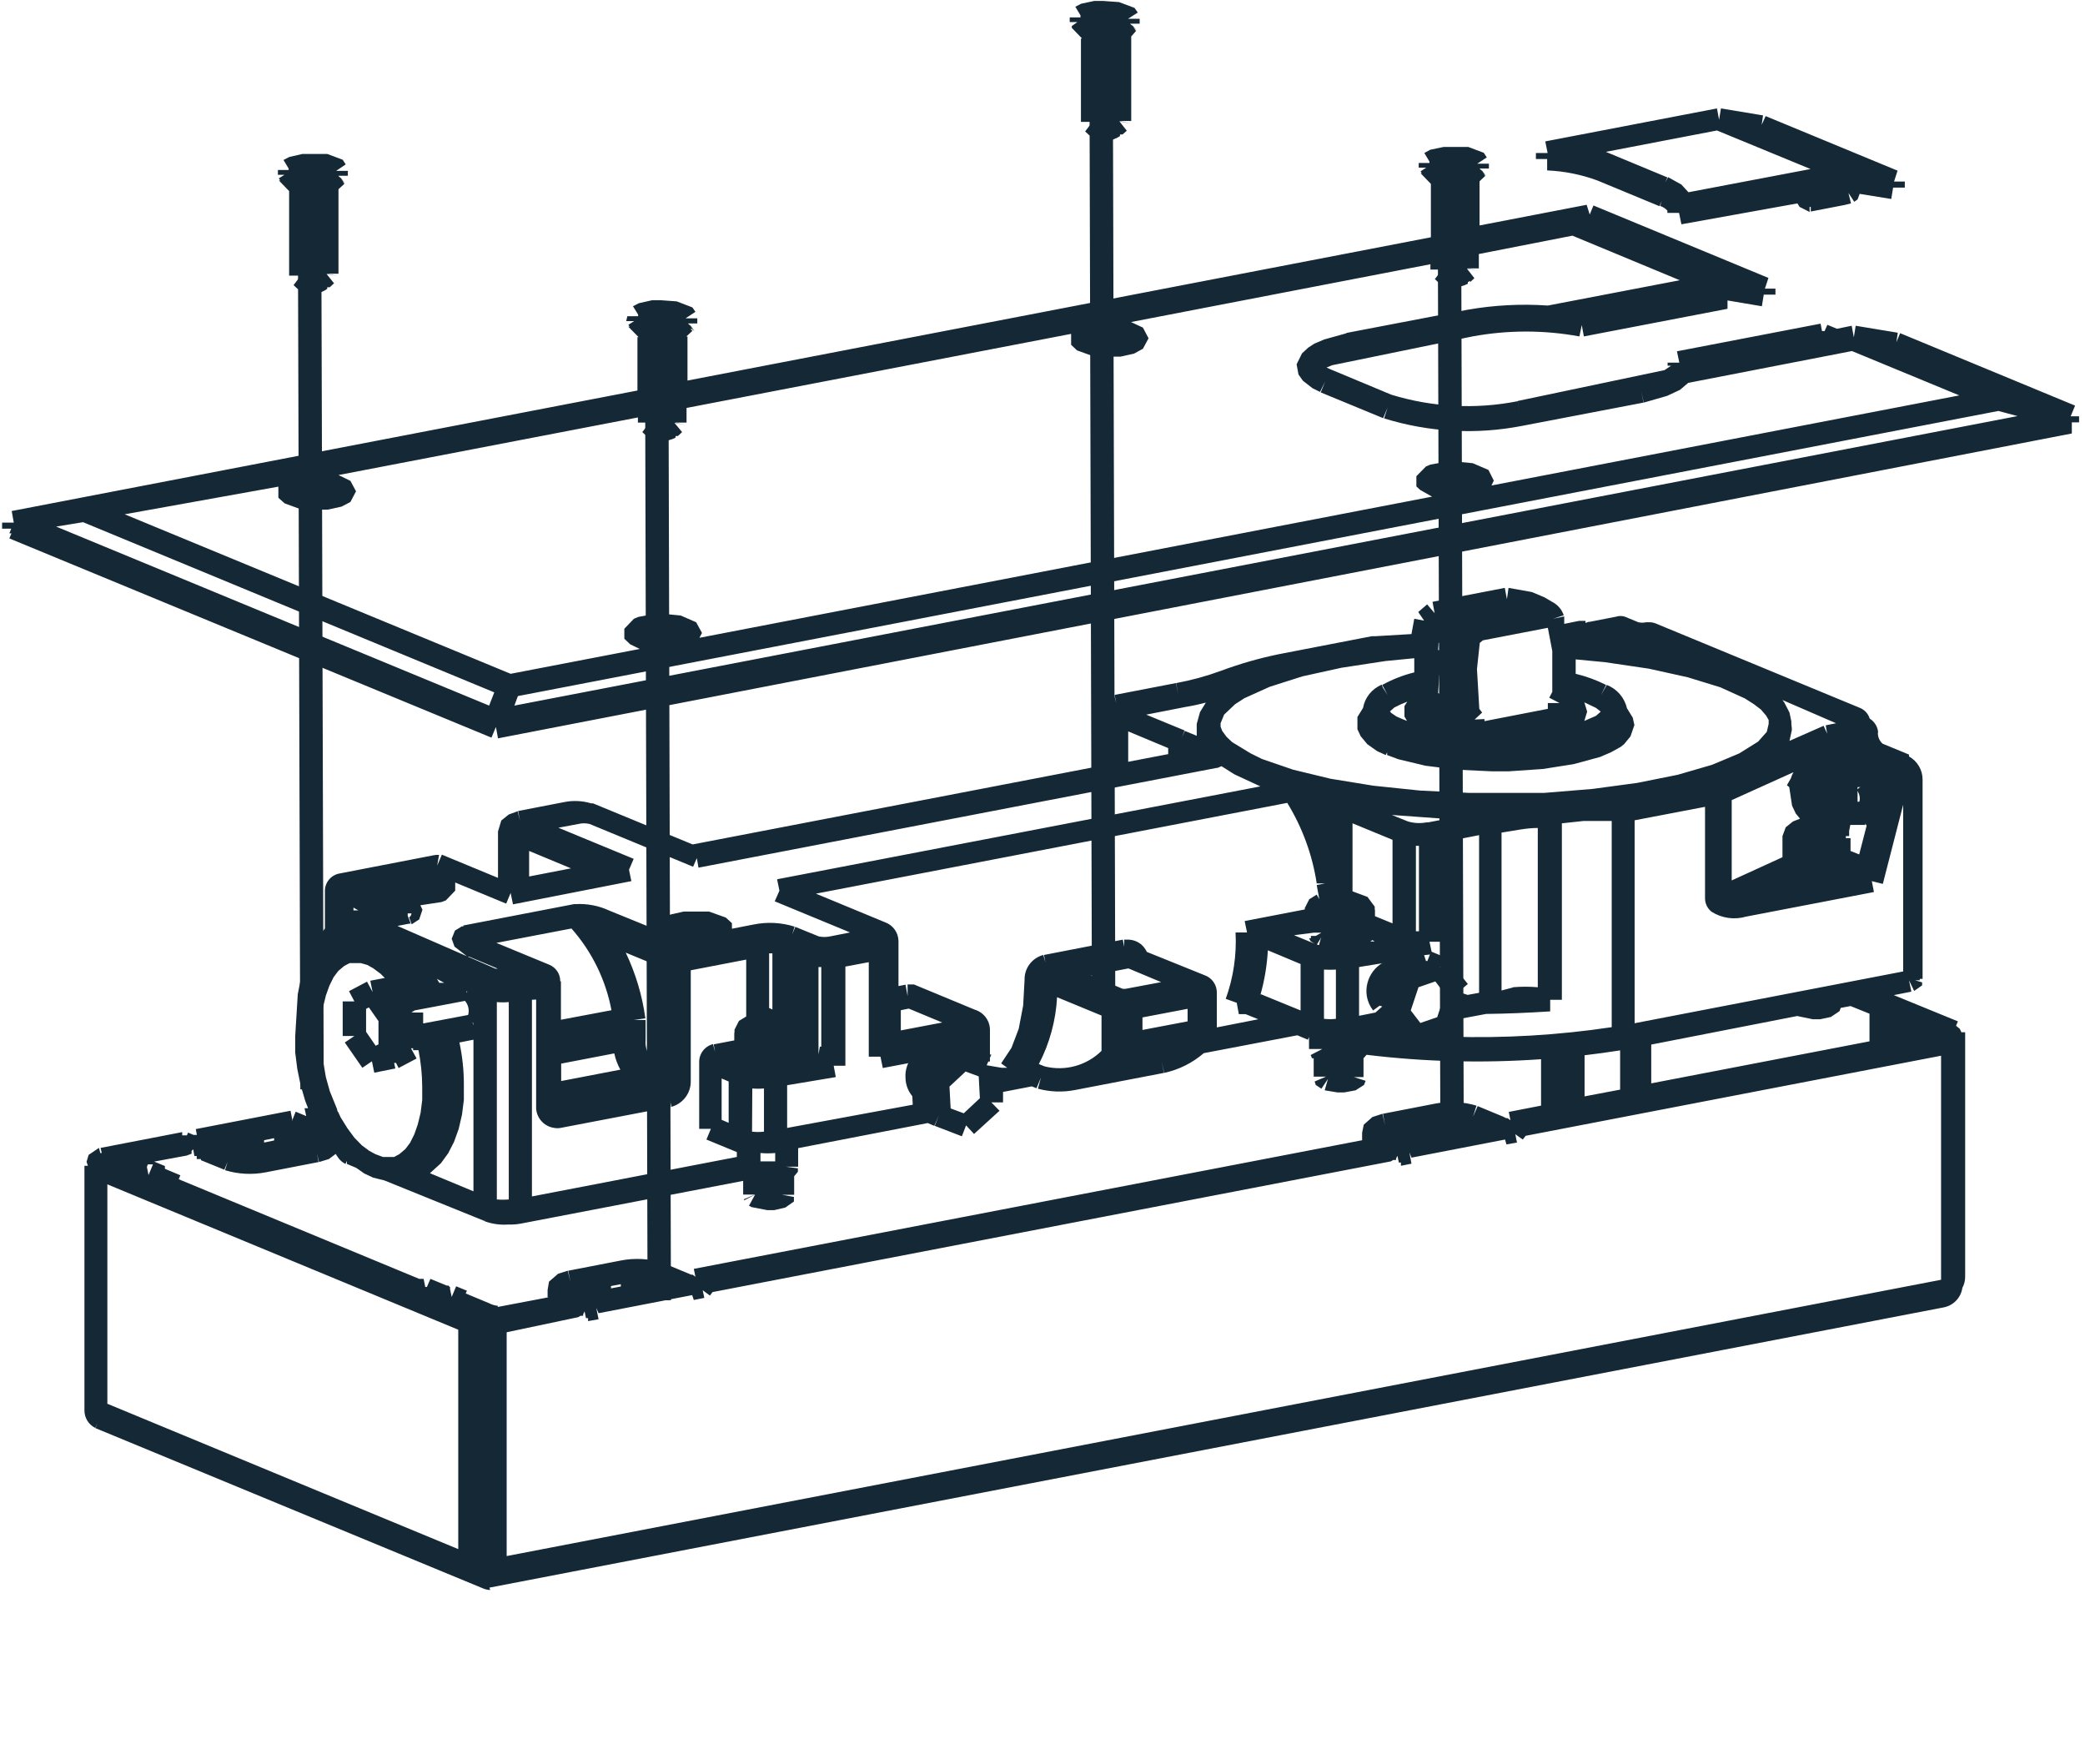<?xml version="1.0" encoding="UTF-8"?> <svg xmlns="http://www.w3.org/2000/svg" width="130" height="110" viewBox="0 0 130 110" fill="none"><rect width="130" height="110" fill="white"></rect><g clip-path="url(#clip0_4256_2279)"><path d="M30.57 99.13C30.398 99.126 30.229 99.087 30.074 99.014L6.373 89.214L5.95 89.04L6.082 88.751L5.936 89.026C5.729 88.922 5.557 88.762 5.438 88.565C5.319 88.368 5.259 88.141 5.265 87.911V72.683H5.483L5.396 72.437L5.527 72.002L6.169 71.568L6.256 71.887H6.344L6.271 71.568L11.361 70.584V70.786H11.653L11.726 70.613L12.061 70.757H12.309V70.946L12.207 70.395L18.114 69.252L18.245 69.918V69.788L18.435 69.31L18.887 69.498L19.091 69.585L18.989 69.093H19.208L19.033 68.644L18.741 67.645L18.537 66.646L18.406 65.619V64.605L18.566 61.985L18.756 61.015L19.018 60.118L19.354 59.293L19.762 58.554L20.258 57.889V55.543C20.258 55.284 20.35 55.033 20.518 54.834C20.686 54.636 20.919 54.502 21.177 54.458L27.084 53.314H27.157V53.575V53.3H27.375L27.259 53.966L27.551 53.285L31.051 54.733V51.838L31.255 51.157L31.722 50.781L32.276 50.578L32.422 51.172L32.305 50.564L35.222 49.999C35.766 49.898 36.326 49.927 36.856 50.086H36.972L43.186 52.648L68.374 47.799V44.383L68.476 43.905L68.914 43.514L69.468 43.326L69.599 43.847L69.497 43.326L73.318 42.588L73.464 43.297L73.333 42.588C74.287 42.412 75.224 42.155 76.133 41.821C77.296 41.388 78.491 41.044 79.707 40.793L85.54 39.664H85.774L88.005 39.533L88.18 38.578L88.793 38.694L88.428 38.158L88.982 37.681L89.449 38.23L89.318 37.521L93.825 36.653L93.956 37.362L94.058 36.653L95.517 36.913L96.304 37.246L96.771 37.521C96.942 37.607 97.095 37.725 97.22 37.869C97.345 38.013 97.44 38.18 97.5 38.361L96.829 38.578L97.515 38.433H97.296H97.529V38.896L98.463 38.708H98.55H98.667H98.856V38.839L99.061 38.766H99.134L100.767 38.448C100.942 38.39 101.132 38.39 101.307 38.448L102.153 38.795C102.311 38.831 102.476 38.831 102.634 38.795H102.838C102.984 38.795 103.128 38.824 103.261 38.882L115.936 44.122C116.088 44.179 116.225 44.27 116.336 44.388C116.447 44.506 116.53 44.648 116.577 44.803C116.725 44.895 116.849 45.021 116.94 45.169C117.031 45.317 117.087 45.484 117.102 45.657H116.913H117.088C117.079 45.789 117.101 45.922 117.152 46.044C117.202 46.167 117.28 46.277 117.38 46.366L119.027 47.046V47.162C119.286 47.307 119.5 47.517 119.649 47.772C119.798 48.026 119.875 48.316 119.873 48.61V61.03H119.698V61.117H119.407L119.844 61.247V61.435L119.348 61.782L119.027 61.117L119.173 61.826L118.08 62.043L122.076 63.679L121.959 63.954L122.192 64.142L122.294 64.359H122.528V79.602C122.529 79.845 122.469 80.084 122.353 80.297C122.31 80.595 122.174 80.872 121.965 81.09C121.756 81.308 121.484 81.456 121.186 81.513L30.511 98.985L30.57 99.13ZM30.57 97.899V97.986V97.885V97.899ZM31.591 83.062V97.016L121.026 79.79V65.821L95.123 70.815L94.948 71.047L94.656 70.844L94.481 70.714L94.583 71.235L93.927 71.351L93.839 71.047L88.005 72.176L87.874 71.843L88.005 72.552L87.349 72.683V72.48H87.218L87.13 72.06L87.043 72.234V72.321H86.955H86.868L86.722 72.408L44.425 80.558L44.265 80.775L43.988 80.572L43.813 80.442L43.915 80.919L43.259 81.05L43.157 80.746L37.322 81.875L37.177 81.542L37.322 82.251L36.666 82.367V82.179H36.535L36.448 81.759L36.36 81.947V82.034H36.287H36.199L36.054 82.121L31.591 83.062ZM6.694 87.52L28.572 96.582V82.903L6.694 73.841V87.52ZM31.036 81.484L34.231 80.876H34.143V80.427L34.231 79.906L34.799 79.414L35.397 79.226L35.572 79.935L35.426 79.226L38.708 78.589C39.561 78.422 40.443 78.466 41.275 78.719L41.129 79.182L41.319 78.734L43.098 79.472H43.186L43.361 79.602L43.259 79.11L84.928 71.09V70.627L85.03 70.121L85.57 69.643L86.197 69.44L86.357 70.15L86.226 69.44L89.507 68.803C90.356 68.643 91.232 68.688 92.06 68.933L91.841 69.628L92.133 68.962L93.708 69.614L93.912 69.715H94L94.175 69.845L94.073 69.324L96.085 68.933V66.038C92.458 66.294 88.814 66.202 85.205 65.763L85.015 65.981V67.153H84.417L85.147 67.385L85.044 67.645L84.52 67.978L83.82 68.108H83.382L82.594 67.978L82.798 67.269L82.39 67.877L82.04 67.645L81.967 67.428L82.682 67.124H81.909V65.981H81.807L81.719 65.778L82.448 65.401H81.617V64.866V64.649L81.544 64.822L80.888 64.547L75.054 65.662C74.349 66.271 73.501 66.694 72.589 66.892L72.429 66.183L72.574 66.892L67.003 67.964C66.243 68.108 65.46 68.078 64.713 67.877L64.903 67.182L64.626 67.848L64.334 67.732L62.54 68.079V68.731H61.811L62.321 69.252L60.731 70.7L60.235 70.164L59.973 70.844L58.281 70.193L58.544 69.527L58.252 70.193L57.844 70.019L49.764 71.583V72.741H49.005L49.749 72.842V73.059L49.516 73.334V74.492H48.757L49.501 74.623V74.912L48.961 75.288L48.276 75.448H47.838L46.861 75.259L46.7 75.173L47.08 74.478L46.394 74.84V74.767L47.065 74.478H46.336V73.624L32.553 76.273C32.266 76.332 31.972 76.356 31.678 76.345C31.183 76.38 30.686 76.311 30.22 76.142L30.307 75.911L30.22 76.128L23.963 73.595L23.263 73.421L22.708 73.16L22.213 72.813L21.629 72.567V72.379L21.541 72.567C21.352 72.477 21.19 72.336 21.075 72.162L20.929 71.945L20.506 72.263L19.893 72.451L19.762 71.915L19.864 72.451L16.583 73.088C15.734 73.255 14.857 73.21 14.03 72.958L14.191 72.437L13.987 72.929L12.528 72.335V72.263H12.266V72.075H12.12L12.047 71.655L11.945 71.756V71.93L11.639 72.046L9.611 72.422L10.282 72.697V72.871L11.245 73.276L11.143 73.522L26.136 79.733H26.413L26.515 80.239H26.617L26.836 79.733L27.857 80.152H27.959L28.061 80.254V80.369L28.163 80.861L28.441 80.196L29.111 80.471L29.038 80.644L30.497 81.252C30.665 81.34 30.848 81.394 31.036 81.412V81.484ZM38.096 80.181V80.326L38.708 80.21V80.065L38.096 80.181ZM30.978 74.782C31.226 74.803 31.475 74.803 31.722 74.782V62.477C31.475 62.499 31.226 62.499 30.978 62.477V74.782ZM33.166 62.333V74.594L45.942 72.133V71.843V71.655V71.829L44.046 71.047L44.323 70.381H43.594V66.241C43.586 65.982 43.666 65.728 43.822 65.52C43.979 65.312 44.202 65.163 44.455 65.097L44.586 65.59L44.498 65.112L45.782 64.866V64.388H46.059H45.796V64.2L46.074 63.65L46.526 63.375V59.828L43.069 60.494V67.414C43.073 67.772 42.959 68.123 42.742 68.41C42.526 68.698 42.221 68.907 41.873 69.006L41.742 68.499L41.829 69.006L34.945 70.323C34.82 70.345 34.692 70.345 34.566 70.323C34.236 70.28 33.935 70.114 33.724 69.858C33.513 69.603 33.407 69.278 33.428 68.948V62.318L33.166 62.333ZM26.807 73.146L29.52 74.275V64.822L28.645 64.996C28.831 65.862 28.924 66.745 28.922 67.631V68.572L28.805 69.498L28.601 70.381L28.309 71.192L27.945 71.901L27.492 72.523L26.807 73.146ZM47.693 74.203H47.824H48.057H47.693ZM9.159 72.755L9.261 73.262L9.538 72.596H9.217L9.159 72.755ZM47.415 72.408H47.999H48.334V71.887C48.029 71.915 47.721 71.915 47.415 71.887V72.408ZM23.875 72.133H24.24H24.575L24.896 71.959L25.275 71.64L25.567 71.25L25.83 70.728L26.048 70.106L26.224 69.382L26.325 68.586V67.761C26.321 66.993 26.243 66.227 26.092 65.474H25.757V65.358H25.625L25.975 65.995L24.852 66.588L24.692 66.27H24.575L24.648 66.617L23.336 66.878L23.19 66.169L22.592 66.574L21.498 64.996L22.096 64.591H21.367V62.434H22.096L21.761 61.797L22.884 61.203L23.234 61.855L23.088 61.145L23.992 60.972L23.729 60.711L23.263 60.364L22.898 60.161L22.49 60.045H22.14H21.804L21.469 60.219L21.09 60.538L20.798 60.928L20.535 61.464L20.317 62.072L20.141 62.796L20.01 64.446V65.344L20.317 67.153L20.564 68.036L21.017 69.151C21.017 69.151 21.017 69.281 21.09 69.339L21.235 69.657L21.658 70.338L22.096 70.931L22.563 71.409L23.029 71.756L23.408 71.959L23.875 72.133ZM16.466 71.09V71.235L17.093 71.105V70.96L16.466 71.09ZM46.89 70.555C47.137 70.584 47.387 70.584 47.634 70.555V67.862C47.392 67.884 47.148 67.884 46.905 67.862L46.89 70.555ZM49.078 67.66V70.323L56.91 68.876L56.823 67.182H57.552L57.041 66.646L57.639 66.096L55.043 66.588L54.897 65.879H54.168V59.988L52.71 60.263V66.444H51.98L52.112 67.153L49.078 67.66ZM44.994 69.817L45.432 70.005V67.428L44.994 67.24V69.817ZM59.273 69.107L60.09 69.411L61.096 68.47L61.023 67.109L60.206 66.806L59.2 67.746L59.273 69.107ZM98.798 65.792V68.355L101.015 67.935V65.488C100.271 65.604 99.542 65.706 98.798 65.792ZM102.955 65.126V67.544L116.563 64.924V63.201L115.381 62.724L114.769 62.839L114.696 63.042L114.156 63.404L113.485 63.548H113.033L112.056 63.346L102.955 65.126ZM34.989 66.313V67.399L38.679 66.69C38.503 66.372 38.376 66.031 38.3 65.676L34.989 66.313ZM83.353 66.675H83.44H83.717C83.596 66.691 83.474 66.691 83.353 66.675ZM62.452 66.574H62.802L62.423 66.299L63.065 65.329L63.517 64.142L63.794 62.694L63.882 61.088C63.873 60.737 63.983 60.394 64.195 60.113C64.407 59.832 64.707 59.63 65.049 59.539L65.18 60.002L65.092 59.539L70.008 58.584L70.095 59.032V58.584H70.372C70.547 58.59 70.719 58.632 70.877 58.706C71.035 58.781 71.176 58.887 71.291 59.018C71.377 59.12 71.45 59.231 71.51 59.35L75.098 60.798C75.327 60.877 75.525 61.026 75.663 61.224C75.802 61.422 75.875 61.657 75.87 61.898V64.055L78.452 63.548L77.665 63.23H77.242L77.11 62.521L76.425 62.275C76.903 60.949 77.112 59.541 77.037 58.135H77.752L77.606 57.425L81.354 56.702V56.615L81.632 56.065L82.098 55.775L82.259 56.065L82.098 55.181L82.609 55.08H82.098C81.828 53.301 81.203 51.594 80.26 50.057L50.872 55.717L55.175 57.498C55.417 57.583 55.628 57.739 55.779 57.946C55.93 58.153 56.014 58.4 56.02 58.656V61.479L56.458 61.392L56.589 62.101V62V61.377H56.983L60.79 62.955C61.056 63.037 61.289 63.2 61.456 63.421C61.624 63.642 61.717 63.909 61.723 64.186V65.749H61.811L61.723 65.952V66.183H61.621L61.519 66.415L62.452 66.574ZM65.136 66.487C65.761 66.643 66.416 66.635 67.037 66.465C67.658 66.295 68.224 65.969 68.68 65.517V63.317L65.909 62.173C65.831 63.627 65.444 65.048 64.772 66.342L65.136 66.487ZM40.765 66.082L41.013 66.183V60.219L39.015 59.394C39.633 60.689 40.046 62.071 40.239 63.491L39.525 63.592H40.254V64.837C40.229 65.072 40.262 65.31 40.351 65.53C40.44 65.749 40.582 65.944 40.765 66.096V66.082ZM51.033 60.291V65.734L51.12 65.257H51.207V60.291H51.033ZM22.825 64.33L23.423 65.199L23.598 65.112V63.664L23 62.81L22.825 62.897V64.33ZM90.412 64.634C93.782 64.74 97.156 64.541 100.49 64.041V51.186H99.79H98.725L97.383 51.331V62.333H96.654V63.056C95.327 63.143 93.97 63.201 92.658 63.216L91.039 63.52L90.835 64.157L90.135 63.925L90.412 64.634ZM56.166 62.984V64.243L58.748 63.751L56.662 62.883L56.166 62.984ZM71.233 63.433V64.214L74.047 63.679V62.897L71.233 63.433ZM29.374 63.245L29.505 63.939V61.971L29.082 61.797L29.199 62.362L25.844 62.998L25.654 63.129H26.384V63.809L29.374 63.245ZM101.919 51.143V63.795L118.663 60.567V50.173L117.394 55.109L116.708 54.936L116.84 55.616L108.862 57.15C108.503 57.254 108.127 57.28 107.757 57.228C107.387 57.175 107.033 57.045 106.718 56.846C106.59 56.746 106.487 56.618 106.417 56.473C106.346 56.328 106.309 56.168 106.309 56.007V50.303L101.919 51.143ZM87.961 62.998L88.56 63.78L89.61 63.418L90.091 61.971L89.493 61.189L88.443 61.551L87.961 62.998ZM34.974 61.189V63.578L38.125 62.984C37.769 61.094 36.908 59.334 35.631 57.889L30.949 58.786L34.245 60.147C34.45 60.231 34.624 60.373 34.747 60.556C34.869 60.74 34.933 60.955 34.931 61.175L34.974 61.189ZM82.55 63.52C82.797 63.549 83.047 63.549 83.294 63.52V60.451C83.047 60.465 82.798 60.465 82.55 60.451V63.52ZM84.738 60.291V63.331L85.759 63.129L86.182 62.752L85.555 62.535L86.27 60.393L86.97 60.624L86.722 59.93H86.955L84.738 60.291ZM78.613 61.985L81.092 62.998V60.103L79.05 59.249C78.998 60.195 78.842 61.132 78.583 62.043L78.613 61.985ZM47.984 62.854L48.159 62.941V59.438H47.955V62.868L47.984 62.854ZM70.168 61.652L72.399 61.233L70.358 60.378L68.024 60.827L70.008 61.652H70.168ZM90.937 61.84L91.506 62.029L92.221 61.898V52.069L89.858 52.532V58.714H89.128L89.26 59.336L90.062 59.669L89.77 60.335L90.353 59.901L91.52 61.348L90.937 61.84ZM94.335 61.565V61.812V61.551C94.85 61.508 95.367 61.508 95.881 61.551V51.621C95.123 51.621 94.423 51.794 93.621 51.91V61.754L94.335 61.565ZM27.244 61.03L27.39 61.276H27.697L27.244 61.03ZM30.891 60.393H31.036L29.242 59.64H29.14L28.338 59.018L28.163 58.526L28.367 58.019L28.791 57.758H28.892V57.946V57.7L35.791 56.369H35.879C36.607 56.327 37.333 56.466 37.993 56.774L40.91 57.961L41.275 57.31L41.8 57.02L42.632 56.832H43.171H44.207L45.257 57.208L45.636 57.556V57.903L46.978 57.642C47.831 57.467 48.715 57.512 49.545 57.773L49.384 58.279L49.589 57.787L51.047 58.381C51.283 58.431 51.526 58.431 51.762 58.381L53.001 58.135L48.305 56.195L48.597 55.529L48.451 54.82L78.583 49.029L76.964 48.277L76.162 47.77L75.885 47.886V47.727V47.871L43.55 54.096L43.448 53.502L43.215 54.038L36.768 51.374C36.534 51.316 36.288 51.316 36.054 51.374L34.814 51.606L39.51 53.546L39.219 54.226L39.365 54.936L31.985 56.383L31.838 55.674L31.561 56.34L28.382 55.022V55.529L27.799 56.137L27.536 56.238L26.209 56.441L26.34 56.716L26.136 57.324L25.669 57.628L25.509 57.194C25.552 57.168 25.587 57.132 25.613 57.089C25.638 57.046 25.652 56.997 25.654 56.948H25.421V57.092L25.611 57.585H25.523L24.78 57.729L30.891 60.393ZM88.793 59.553L88.91 59.915H88.997L89.157 59.51L88.793 59.553ZM82.142 58.916H82.259L82.419 58.381L82.127 58.858L82.142 58.916ZM80.683 58.308L81.953 58.829L81.719 58.685L81.617 58.496H81.734V58.352H82.04L82.39 58.149H81.923L80.683 58.308ZM85.57 58.612L85.438 58.699H85.715L85.57 58.612ZM88.282 58.062H88.472V52.735H88.282V58.062ZM85.73 57.121L86.824 57.57V52.359L84.33 51.331V55.572L85.263 55.92L85.715 56.528V56.716H85.438H85.73V57.121ZM22.038 56.586V56.76H22.344L22.038 56.586ZM48.567 55.876L48.393 56.209L48.524 55.891L48.567 55.876ZM107.972 49.884V54.892L111.137 53.444V52.127L111.341 51.577L111.793 51.215L112.231 51.041L111.968 50.723L111.735 50.231L111.56 49.073L111.414 48.957L111.662 48.523C111.7 48.391 111.754 48.265 111.823 48.146L107.972 49.884ZM32.991 53.054V54.646L35.602 54.139L32.991 53.054ZM115.381 53.054L115.921 53.271L117.044 48.928L116.533 48.725V49.073H115.819V49.406V49.985H116.3V51.432H115.367L115.294 51.809V52.127H115.09V52.257H115.381V53.054ZM89.041 51.273L90.178 51.056L86.78 50.81L87.787 51.215C88.16 51.326 88.556 51.346 88.939 51.273H89.041ZM78.686 47.321L80.625 47.987L82.959 48.552L85.628 48.986L88.545 49.29L91.608 49.435H93.168H96.275L99.279 49.189L102.08 48.812L104.603 48.306L106.747 47.683L108.439 46.974L109.62 46.236L110.16 45.628L110.276 45.136V44.889L110.116 44.614L109.795 44.238L109.358 43.905L108.789 43.543L107.257 42.848L105.23 42.226L102.809 41.69L100.067 41.285L98.244 41.111V42.009C98.901 42.167 99.537 42.4 100.14 42.703L99.819 43.34L100.184 42.703C100.496 42.825 100.773 43.02 100.992 43.273C101.21 43.525 101.364 43.827 101.438 44.151L101.803 44.745L101.905 45.208L101.657 45.917L101.263 46.395L101.044 46.569L100.446 46.901L99.775 47.191L98.127 47.64L96.202 47.944L94.073 48.089H92.993L90.849 47.987L88.88 47.741L87.188 47.336L86.488 47.075V46.901L86.401 47.075L85.861 46.829L85.249 46.395L84.84 45.903L84.636 45.468V44.701L84.986 44.137C85.042 43.817 85.178 43.517 85.382 43.264C85.586 43.011 85.851 42.813 86.153 42.689L86.226 42.877L86.517 43.326L86.182 42.703C86.811 42.357 87.483 42.094 88.18 41.922V41.039L86.386 41.213L83.644 41.632L81.209 42.168L79.167 42.819L77.592 43.529L77.008 43.905L76.323 44.556L76.104 45.092V45.309L76.206 45.57L76.469 45.931L76.819 46.265L77.956 46.959L78.686 47.321ZM70.343 45.599V47.495L72.837 47.017V46.641L70.343 45.599ZM111.72 45.41V45.526L111.575 46.192L113.704 45.251L113.923 45.743L113.835 45.222L114.477 45.092L111.137 43.644L111.254 43.804L111.575 44.426L111.691 44.976V45.136L111.72 45.41ZM73.873 45.555L73.654 46.091L73.873 45.57L74.616 45.874V45.526V45.324V45.136L74.82 44.397L75.185 43.804C74.762 43.917 74.334 44.009 73.902 44.079L71.466 44.556L73.858 45.541L73.697 45.946L73.873 45.555ZM87.437 44.831L87.728 44.947L87.568 44.672V44.021L87.743 43.746C87.469 43.852 87.201 43.972 86.941 44.108L86.663 44.354L86.751 44.455L87.072 44.672L87.437 44.831ZM92.556 44.831V44.962L96.508 44.194V43.833H97.238L96.596 43.5L96.785 43.138V40.59L96.508 39.142L92.454 39.924L92.264 40.084L92.089 41.719L92.235 44.194L92.41 44.426L91.943 44.86L92.556 44.831ZM98.784 43.789L98.959 44.368L98.784 44.947L99.513 44.629L99.805 44.368L99.513 44.137L98.784 43.789ZM89.668 43.21L89.989 43.384L90.733 43.601V42.327L89.741 42.067L89.668 43.21ZM89.668 40.518L90.222 40.749L90.674 40.865V40.344L89.697 40.069L89.668 40.518ZM101.059 40.084H101.336H101.19H101.059ZM31.051 46.033L30.92 45.324L30.642 45.989L0.583 33.569L0.714 33.251H0.583L0.7 32.961H0.131V32.585H0.86L0.729 31.861L39.744 24.348V21.019H39.816L39.175 20.368H39.262L39.175 20.252L39.539 20.02H39.043L39.116 19.716H39.787V19.615L39.466 19.094L39.831 18.905L40.663 18.717H41.188L42.194 18.79L43.171 19.166L43.361 19.441L42.748 19.846H43.477V20.02V20.165H42.894L43.303 20.57L42.967 20.208L43.303 20.657L43.142 20.512H43.054L43.171 20.628L42.923 20.86L42.792 20.975H42.865V23.726L89.216 14.794V11.465L88.574 10.799H88.647L88.574 10.683L88.924 10.452H88.457V10.162H89.128V10.075L88.808 9.54L89.172 9.337L90.004 9.163H90.528H91.549L92.512 9.525L92.701 9.815L92.104 10.206H92.833V10.509H92.25L92.658 10.915L92.322 10.553L92.658 10.987L92.512 10.857L92.6 10.973L92.366 11.19L92.25 11.306V14.056L98.929 12.768L99.119 13.376L99.352 12.811L110.262 17.328L110.043 17.994H110.699V18.37H109.97L109.853 19.094L107.71 18.732V19.079V19.253L98.754 20.975L98.623 20.266L98.477 20.975C96.274 20.57 94.015 20.57 91.812 20.975L83.061 22.77L82.711 22.915L82.9 23.002L86.751 24.609C89.302 25.392 92.008 25.532 94.627 25.014L94.773 25.724L94.627 25L103.786 23.075L104.195 22.799H103.976V22.611H104.705L104.559 21.902L113.514 20.179L113.602 20.642H113.762L113.937 20.252L114.535 20.498L115.454 20.31L115.586 21.033L115.702 20.31L118.327 20.744L118.24 21.337L118.473 20.773L129.383 25.289L129.106 25.955H129.835V26.332H129.179V26.665V27.026L31.051 46.033ZM3.5 32.831L30.497 43.992L30.818 43.167L5.177 32.556L3.5 32.831ZM32.291 43.398L32.072 43.992L125.795 25.941L124.599 25.622L32.291 43.398ZM7.773 32.064L31.838 42.009L39.889 40.46L39.292 40.17L38.927 39.823V39.2L39.525 38.578L39.802 38.462L40.838 38.274H41.392L42.442 38.375L43.404 38.795L43.769 39.461L43.609 39.765L89.289 30.964L88.545 30.544L88.311 30.327V29.69L88.91 29.082L89.187 28.966L90.222 28.778H90.791L91.827 28.879L92.804 29.299L93.139 29.965L92.993 30.269L122.163 24.652L115.469 21.887L105.259 23.871L104.749 24.305L103.946 24.681L102.488 25.101L102.328 24.392L102.473 25.101L94.918 26.549C92.051 27.111 89.088 26.952 86.299 26.085L86.517 25.405L86.24 26.071L82.346 24.464L82.624 23.784L82.303 24.435L81.836 24.204L81.238 23.74L80.961 23.349L80.844 22.713L81.18 22.032L81.573 21.67L81.953 21.424L82.565 21.164L84.023 20.758V21.12L83.951 20.758L91.506 19.311C93.156 19.022 94.836 18.934 96.508 19.05L104.734 17.472L98.04 14.693L92.206 15.837V16.734H91.477L92.191 16.879L91.462 16.749L91.928 17.342L91.666 17.588V17.516L91.52 17.588V17.69C91.267 17.825 90.984 17.896 90.696 17.896C90.408 17.896 90.125 17.825 89.872 17.69V17.574H89.726V17.646L89.464 17.4L89.916 16.806H89.187V16.474L70.518 20.078L71.262 20.425L71.612 21.091L71.262 21.743L70.708 22.047L69.862 22.235H69.307H68.228L67.149 21.844L66.784 21.497V20.816L42.806 25.434V26.346H42.077L42.777 26.505L42.048 26.36L42.529 26.939L42.267 27.186H42.121V27.287C41.865 27.422 41.58 27.493 41.29 27.493C41 27.493 40.714 27.422 40.459 27.287V27.186H40.312L40.05 26.939L40.502 26.346H39.773V26.027L21.104 29.618L21.848 29.98L22.198 30.631L21.848 31.297L21.294 31.586L20.433 31.774H19.893H18.814L17.75 31.384L17.356 31.036V30.341L7.773 32.064ZM41.202 25.767H41.319V21.902H41.188L41.202 25.767ZM90.587 16.256H90.718V12.377H90.587V16.256ZM19.544 18.326C19.253 18.331 18.967 18.262 18.712 18.124V18.023H18.566L18.304 17.776L18.756 17.183H18.027V11.914L17.385 11.248H17.473L17.385 11.118L17.735 10.9H17.327V10.597H17.997V10.509L17.677 9.974L18.041 9.786L18.858 9.598H19.383H20.404L21.367 9.959L21.556 10.249L20.958 10.654H21.688V10.958H21.09L21.498 11.364L21.177 11.016L21.498 11.45L21.367 11.335L21.469 11.465L21.104 11.798V17.067H20.375L21.09 17.212L20.36 17.082L20.827 17.661L20.564 17.907H20.404V18.008C20.152 18.19 19.854 18.3 19.544 18.326ZM19.471 16.72H19.602V12.855H19.471V16.72ZM104.836 13.984L104.69 13.274H103.961V13.13C103.838 12.996 103.683 12.896 103.509 12.84L103.611 12.522L103.465 12.855L99.586 11.248C98.584 10.88 97.531 10.67 96.465 10.625V10.249V9.916H95.764V9.54H96.494L96.348 8.816L107.053 6.76L107.185 7.47L107.301 6.76L109.926 7.195L109.839 7.788L110.087 7.238L118.313 10.64L118.094 11.32H118.765V11.697H118.036L117.919 12.406L115.95 12.087L115.819 12.435L115.614 12.58L115.25 12.03L115.41 12.681L115.002 12.782L112.902 13.188V12.898H112.829V13.216L112.202 12.898L112.07 12.681L104.836 13.984ZM112.669 12.406V12.536V12.449V12.406ZM104.005 11.045L104.836 11.508L105.274 11.986L112.887 10.539L107.053 8.135L100.125 9.467L103.961 11.06L103.83 11.378L104.005 11.045ZM68.972 8.758C68.683 8.756 68.398 8.687 68.141 8.555V8.44H67.995H67.922L67.659 8.193L68.112 7.6H67.397V2.403H67.469L66.828 1.737V1.621L67.178 1.375H66.697V1.086H67.368V0.956L67.047 0.42L67.411 0.232L68.228 0.058H68.768L69.774 0.131L70.737 0.492L70.941 0.782L70.328 1.173H71.058V1.477H70.46L70.882 1.882L70.532 1.506L70.868 1.954L70.722 1.824L70.824 1.94L70.532 2.273V7.542H69.818L70.518 7.716L69.789 7.557L70.255 8.15L69.993 8.382H69.832V8.483C69.564 8.664 69.252 8.774 68.928 8.801L68.972 8.758ZM68.899 7.137H69.03V3.257H68.899V7.137Z" fill="#152835"></path><path d="M20.028 12.313L18.569 12.317L18.726 67.918L20.184 67.914L20.028 12.313Z" fill="#152835"></path><path d="M41.631 19.297L40.176 19.387L40.245 20.485L41.701 20.395L41.631 19.297Z" fill="#152835"></path><path d="M41.675 21.224L40.217 21.227L40.375 81.07L41.833 81.066L41.675 21.224Z" fill="#152835"></path><path d="M69.412 0.67L67.956 0.76L68.025 1.858L69.481 1.768L69.412 0.67Z" fill="#152835"></path><path d="M69.381 2.68L67.923 2.684L68.078 61.47L69.536 61.466L69.381 2.68Z" fill="#152835"></path><path d="M91.012 9.677L89.557 9.773L89.631 10.885L91.086 10.789L91.012 9.677Z" fill="#152835"></path><path d="M91.098 11.479L89.64 11.483L89.807 70.848L91.265 70.844L91.098 11.479Z" fill="#152835"></path><path d="M56.998 68.47C56.662 68.134 56.469 67.684 56.458 67.211C56.439 66.947 56.476 66.681 56.566 66.432C56.656 66.182 56.798 65.955 56.983 65.763C57.171 65.565 57.397 65.405 57.647 65.293C57.897 65.181 58.167 65.12 58.441 65.112V66.559C58.281 66.566 58.13 66.633 58.018 66.748C57.973 66.796 57.938 66.853 57.916 66.915C57.893 66.977 57.884 67.043 57.887 67.109C57.885 67.169 57.896 67.228 57.919 67.283C57.941 67.338 57.975 67.387 58.018 67.428L56.998 68.47ZM47.984 66.603C47.526 66.603 47.071 66.545 46.628 66.429L47.007 64.981C47.657 65.156 48.341 65.156 48.99 64.981L49.37 66.429C48.909 66.554 48.432 66.613 47.955 66.603H47.984ZM30.336 64.272L29.082 63.52C29.208 63.313 29.252 63.068 29.203 62.831C29.154 62.595 29.017 62.386 28.819 62.246L29.695 61.088C30.181 61.445 30.516 61.968 30.635 62.557C30.753 63.146 30.647 63.757 30.336 64.272ZM85.613 62.998C85.41 62.736 85.274 62.428 85.22 62.101C85.178 61.831 85.192 61.555 85.26 61.29C85.327 61.025 85.447 60.776 85.613 60.557C85.779 60.339 85.987 60.156 86.225 60.018C86.462 59.88 86.726 59.791 86.999 59.756L87.218 61.203C87.13 61.214 87.046 61.243 86.971 61.288C86.896 61.332 86.831 61.393 86.78 61.464C86.73 61.52 86.693 61.588 86.672 61.66C86.652 61.733 86.649 61.809 86.663 61.884C86.678 61.979 86.718 62.07 86.78 62.144L85.613 62.998ZM83.528 59.423C83.064 59.417 82.604 59.354 82.157 59.235L82.55 57.787C83.193 57.975 83.877 57.975 84.52 57.787L84.928 59.235C84.472 59.362 84.001 59.425 83.528 59.423ZM113.077 55.746C112.631 55.746 112.187 55.702 111.75 55.616L112.056 54.168C112.738 54.313 113.444 54.313 114.127 54.168L114.433 55.616C113.987 55.703 113.532 55.747 113.077 55.746ZM116.504 51.62L115.614 50.491C115.799 50.337 115.919 50.121 115.95 49.883C115.964 49.77 115.954 49.655 115.921 49.546C115.889 49.436 115.834 49.334 115.76 49.246L116.898 48.334C117.288 48.815 117.472 49.429 117.409 50.043C117.372 50.352 117.273 50.651 117.117 50.922C116.962 51.194 116.754 51.431 116.504 51.62Z" fill="#152835"></path></g><defs><clipPath id="clip0_4256_2279"><rect width="129.631" height="99.13" fill="white"></rect></clipPath></defs></svg> 